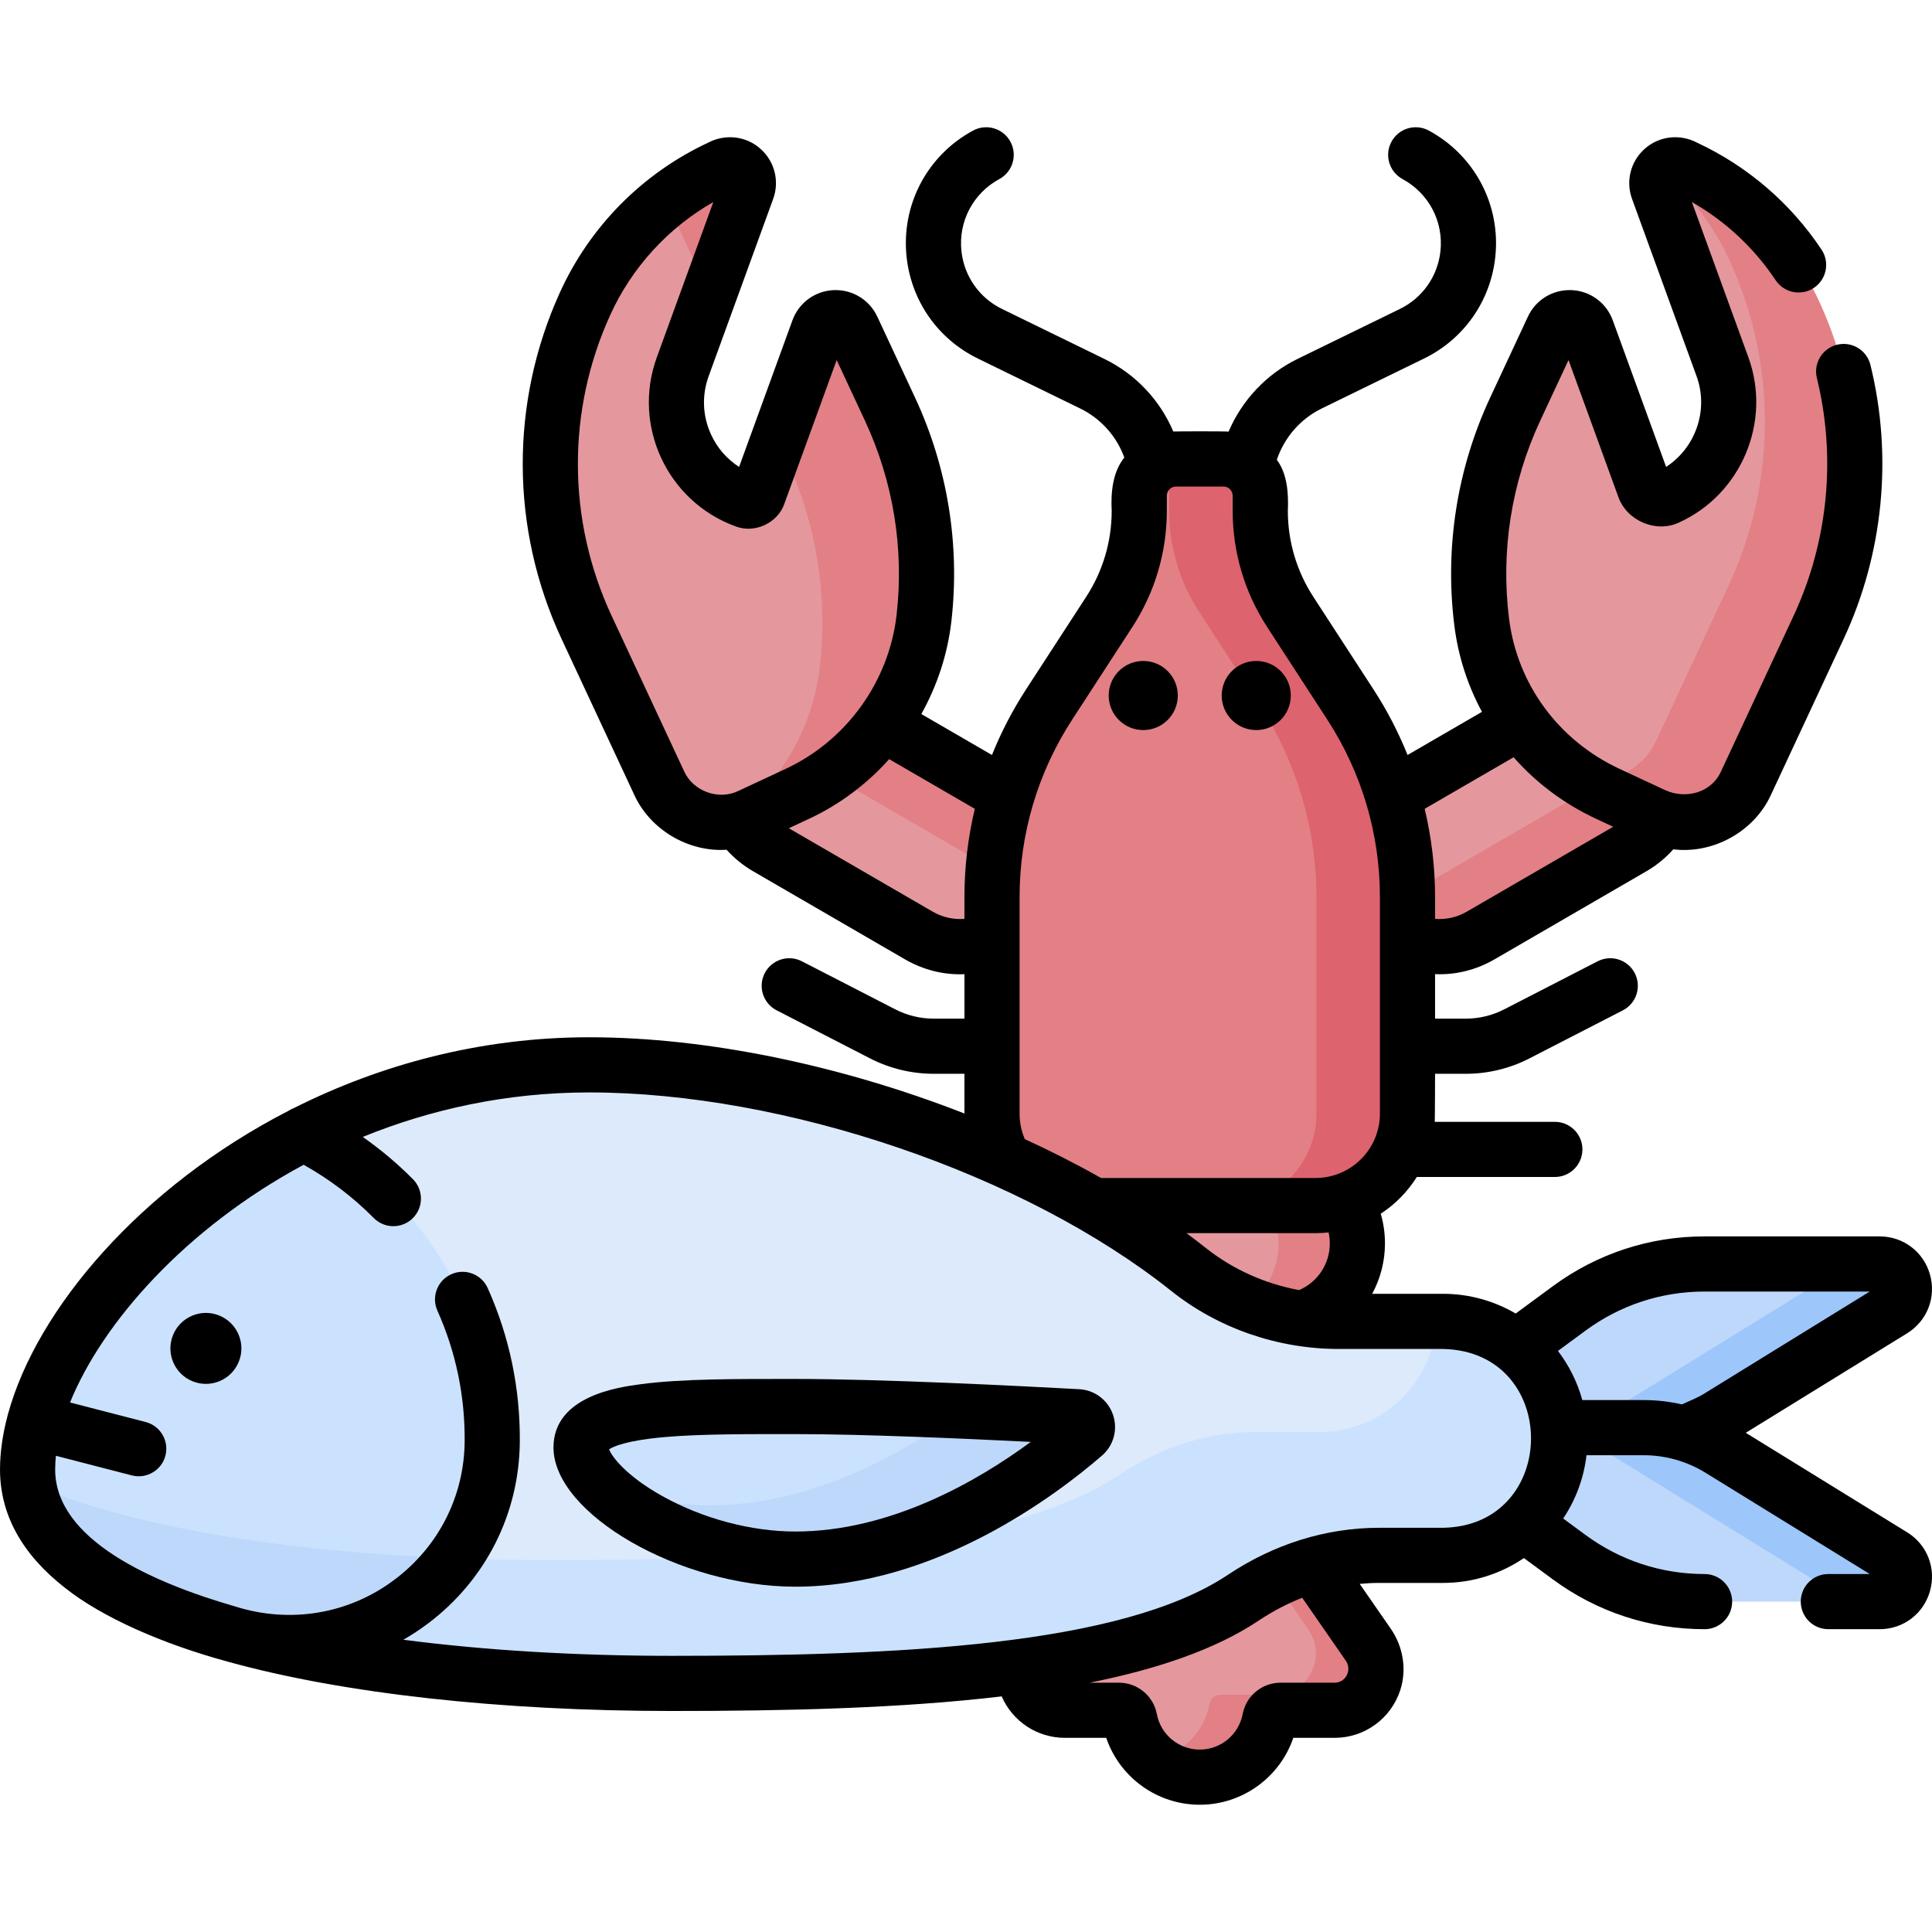 <svg id="Capa_1" enable-background="new 0 0 512 512" height="512" viewBox="0 0 512 512" width="512" xmlns="http://www.w3.org/2000/svg"><g><g><path d="m273.422 239.958c-6.067 10.461-19.466 14.023-29.927 7.956l-40.248-23.342c-10.461-6.067-14.023-19.466-7.956-29.927 6.067-10.461 19.466-14.023 29.927-7.956l40.248 23.342c10.461 6.067 14.023 19.466 7.956 29.927z" fill="#e4989d"/></g><path d="m265.466 210.031-40.248-23.342c-10.461-6.067-23.86-2.505-29.927 7.956-2.205 3.802-3.123 7.992-2.915 12.077 6.871-6.111 17.14-7.45 25.529-2.585l40.248 23.342c6.659 3.862 10.507 10.695 10.871 17.849 1.698-1.51 3.196-3.299 4.398-5.371 6.067-10.46 2.505-23.859-7.956-29.926z" fill="#e28086"/><g><path d="m362.47 239.958c6.067 10.461 19.466 14.023 29.927 7.956l40.248-23.342c10.461-6.067 14.023-19.466 7.956-29.927-6.067-10.461-19.466-14.023-29.927-7.956l-40.248 23.342c-10.461 6.067-14.023 19.466-7.956 29.927z" fill="#e4989d"/></g><path d="m440.601 194.646c-2.401-4.14-5.958-7.178-10.018-8.988 2.183 9.161-1.748 19.041-10.313 24.008l-40.248 23.342c-6.322 3.666-13.708 3.795-19.908 1.031.483 2.028 1.257 4.022 2.357 5.918 6.067 10.461 19.466 14.023 29.927 7.956l40.248-23.342c10.46-6.066 14.022-19.464 7.955-29.925z" fill="#e28086"/><g><path d="m362.54 435.771-25.105-36.236h-38.978l-25.105 36.236c-1.993 2.877-2.681 6.531-1.596 9.859 1.508 4.627 5.767 7.611 10.451 7.611h14.321c1.391 0 2.602.978 2.86 2.345 1.651 8.756 9.322 15.384 18.558 15.384 9.237 0 16.907-6.627 18.559-15.384.258-1.367 1.469-2.345 2.86-2.345h14.321c4.684 0 8.943-2.985 10.451-7.611 1.084-3.328.396-6.983-1.597-9.859z" fill="#e4989d"/></g><g><g><path d="m362.54 435.771-25.105-36.236h-13.091l22.257 32.125c1.993 2.877 2.681 6.531 1.596 9.859-1.508 4.626-5.767 7.611-10.451 7.611h-14.321c-1.391 0-2.602.978-2.86 2.345-1.423 7.546-7.32 13.499-14.834 15.004 3.292 2.799 7.552 4.491 12.214 4.491 9.237 0 16.907-6.627 18.559-15.384.258-1.367 1.469-2.345 2.86-2.345h14.321c4.684 0 8.943-2.985 10.451-7.611 1.085-3.328.397-6.983-1.596-9.859z" fill="#e28086"/></g></g><g><path d="m321.528 408.135h-7.164c-11.348 0-20.547-9.199-20.547-20.547v-.444c0-11.348 9.199-20.547 20.547-20.547h7.164c11.348 0 20.547 9.199 20.547 20.547v.444c0 11.348-9.199 20.547-20.547 20.547z" fill="#e4989d"/></g><g><path d="m331.348 379.793h-26.804c-11.348 0-20.547-9.199-20.547-20.547v-.444c0-11.348 9.199-20.547 20.547-20.547h26.804c11.348 0 20.547 9.199 20.547 20.547v.444c0 11.348-9.2 20.547-20.547 20.547z" fill="#e4989d"/></g><g><path d="m339.173 350.294h-42.455c-11.348 0-20.547-9.199-20.547-20.547v-.444c0-11.348 9.199-20.547 20.547-20.547h42.455c11.348 0 20.547 9.199 20.547 20.547v.444c0 11.348-9.199 20.547-20.547 20.547z" fill="#e4989d"/></g><g><path d="m338.951 308.756h-20.914c11.47 0 20.769 9.299 20.769 20.769s-9.299 20.769-20.769 20.769h20.914c11.47 0 20.769-9.299 20.769-20.769s-9.298-20.769-20.769-20.769z" fill="#e28086"/></g><g><path d="m333.979 135.378v-4.005c0-5.382-4.363-9.745-9.745-9.745h-12.577c-5.382 0-9.745 4.363-9.745 9.745v4.005c0 9.497-2.753 18.79-7.926 26.754l-15.998 24.629c-9.853 15.169-15.097 32.869-15.097 50.957v57.408c0 13.454 10.907 24.361 24.361 24.361h61.384c13.454 0 24.361-10.907 24.361-24.361v-57.408c0-18.088-5.244-35.788-15.097-50.957l-15.998-24.629c-5.17-7.964-7.923-17.257-7.923-26.754z" fill="#e28086"/></g><g><path d="m357.903 186.762-15.998-24.629c-5.173-7.964-7.926-17.258-7.926-26.754v-4.005c0-5.382-4.363-9.745-9.745-9.745h-12.577c-2.165 0-4.159.715-5.776 1.909 2.403 1.775 3.968 4.619 3.968 7.835v4.005c0 9.497 2.753 18.79 7.926 26.754l15.998 24.629c9.853 15.169 15.097 32.869 15.097 50.957v57.408c0 13.454-10.907 24.361-24.361 24.361h24.129c13.454 0 24.361-10.907 24.361-24.361v-57.408c0-18.087-5.244-35.787-15.096-50.956z" fill="#dd636e"/></g><g><g><path d="m482.332 80.443c-7.229-15.874-19.887-28.646-35.695-36.018l-.626-.292c-3.934-1.834-8.122 2.003-6.638 6.082l17.1 46.981c4.97 13.655-1.491 28.683-14.495 34.603-.037.017-.084.037-.14.059-2.449.989-5.229-.291-6.132-2.772l-15.177-41.698c-1.485-4.079-7.16-4.327-8.994-.393l-9.996 21.437c-8.199 17.584-11.281 37.128-8.881 56.394 2.48 19.906 15.23 37.058 33.41 45.535l12.554 5.854c9.087 4.237 19.889.306 24.126-8.781l19.198-41.171c12.672-27.173 12.813-58.533.386-85.82z" fill="#e4989d"/></g><g><g><path d="m482.332 80.443c-7.229-15.874-19.887-28.646-35.695-36.018l-.626-.292c-2.008-.937-4.078-.39-5.431.908 7.53 6.718 13.661 14.959 17.907 24.283 12.427 27.287 12.286 58.647-.386 85.822l-19.198 41.171c-3.596 7.712-11.919 11.688-19.91 10.132 2.252 1.452 4.612 2.766 7.075 3.914l12.554 5.854c9.087 4.237 19.889.306 24.126-8.781l19.198-41.171c12.672-27.175 12.813-58.535.386-85.822z" fill="#e28086"/></g></g><g><g><path d="m201.011 130.969c-.525 1.441-2.118 2.184-3.56 1.66-14.347-5.222-21.744-21.085-16.522-35.432l17.1-46.981c1.485-4.079-2.704-7.917-6.638-6.082l-.626.292c-15.808 7.372-28.466 20.144-35.695 36.018-12.427 27.287-12.286 58.647.386 85.822l19.198 41.171c4.237 9.087 15.039 13.019 24.126 8.781l12.554-5.854c18.51-8.631 31.207-26.258 33.531-46.548 2.169-18.938-.947-38.106-9.002-55.382l-9.996-21.437c-1.834-3.934-7.51-3.686-8.994.393z" fill="#e4989d"/></g><g><path d="m187.983 77.816 10.046-27.601c1.485-4.079-2.704-7.917-6.638-6.082l-.626.292c-5.111 2.383-9.886 5.339-14.261 8.773z" fill="#e28086"/></g><g><path d="m206.165 116.807 2.097 4.496c8.056 17.276 11.172 36.444 9.002 55.382-1.911 16.68-10.835 31.555-24.232 41.117 1.941-.207 3.881-.715 5.749-1.586l12.554-5.854c18.51-8.631 31.207-26.258 33.531-46.548 2.169-18.938-.947-38.106-9.002-55.382l-9.996-21.437c-1.834-3.934-7.51-3.686-8.994.393z" fill="#e28086"/></g></g></g><g><path d="m435.571 381.07h-41.549v-18.255l21.815-16.062c10.399-7.657 22.975-11.787 35.889-11.787h46.382c6.621 0 9.084 8.686 3.448 12.162l-45.727 28.198c-6.09 3.755-13.104 5.744-20.258 5.744z" fill="#bed8fb"/></g><g><path d="m498.107 334.966h-8.074l-65.448 40.36c-6.09 3.755-13.103 5.744-20.258 5.744h31.243c7.154 0 14.168-1.989 20.258-5.744l45.727-28.198c5.636-3.476 3.173-12.162-3.448-12.162z" fill="#9dc6fb"/></g><g><path d="m382.394 350.182h-27.592c-14.468 0-28.569-4.792-39.885-13.808-38.353-30.561-102.797-54.177-158.784-54.177-86.276 0-148.825 67.285-148.825 107.236s84.466 56.691 170.742 56.691c61.252 0 121.588-2.791 151.436-22.716 10.691-7.137 23.125-11.221 35.979-11.221h16.928c17.122 0 31.003-13.88 31.003-31.003.001-17.122-13.879-31.002-31.002-31.002z" fill="#bed8fb"/></g><g><path d="m382.394 350.182h-27.592c-14.468 0-28.569-4.792-39.885-13.808-38.353-30.561-102.797-54.177-158.784-54.177-86.276 0-148.825 67.285-148.825 107.236s84.466 56.691 170.742 56.691c61.252 0 121.588-2.791 151.436-22.716 10.691-7.137 23.125-11.221 35.979-11.221h16.928c17.122 0 31.003-13.88 31.003-31.003.001-17.122-13.879-31.002-31.002-31.002z" fill="#ddeafb"/></g><g><path d="m435.571 378.344h-41.549v18.255l21.815 16.062c10.399 7.657 22.975 11.787 35.889 11.787h46.382c6.621 0 9.084-8.686 3.448-12.162l-45.727-28.198c-6.09-3.756-13.104-5.744-20.258-5.744z" fill="#bed8fb"/></g><g><path d="m501.555 412.286-45.727-28.198c-6.09-3.755-13.103-5.744-20.258-5.744h-31.243c7.154 0 14.168 1.989 20.258 5.744l65.448 40.36h8.074c6.621 0 9.084-8.687 3.448-12.162z" fill="#9dc6fb"/></g><g><path d="m382.394 350.182h-1.737c-.878 16.336-14.4 29.313-30.955 29.313h-16.928c-12.854 0-25.288 4.084-35.979 11.221-29.848 19.925-90.184 22.716-151.436 22.716-53.022 0-105.351-6.326-137.82-20.472 4.837 37.411 86.821 53.165 170.512 53.165 61.252 0 121.588-2.791 151.436-22.716 10.691-7.137 23.125-11.221 35.979-11.221h16.928c17.122 0 31.003-13.88 31.003-31.003 0-17.123-13.88-31.003-31.003-31.003z" fill="#cbe2ff"/></g><g><path d="m130.448 381.295c0-35.374-20.316-65.998-49.913-80.855-44.866 22.801-73.227 62.092-73.227 88.993 0 20.384 21.99 34.725 54.989 43.883 33.985 9.432 67.88-16.053 68.148-51.321.002-.234.003-.467.003-.7z" fill="#cbe2ff"/></g><g><path d="m7.541 392.96c2.396 18.521 23.696 31.735 54.757 40.355 22.706 6.301 45.355-2.995 57.979-20.369-44.029-1.717-85.413-8.082-112.736-19.986z" fill="#bed8fb"/></g><g><path d="m285.611 375.448c2.448.134 3.492 3.176 1.638 4.78-11.429 9.89-41.799 32.951-76.492 32.951-29.094 0-56.77-18.413-56.77-29.579s27.677-10.858 56.77-10.858c22.853 0 59.978 1.894 74.854 2.706z" fill="#cbe2ff"/></g><g><path d="m285.611 375.448c-6.804-.372-18.268-.969-30.887-1.508-14.855 10.875-39.326 24.957-66.436 24.957-10.402 0-20.615-2.36-29.455-5.895 9.181 9.869 30.155 20.178 51.924 20.178 34.693 0 65.063-23.061 76.492-32.951 1.853-1.605.809-4.648-1.638-4.781z" fill="#bed8fb"/></g><g><circle cx="302.973" cy="184.319" r="9.156"/><circle cx="332.919" cy="184.319" r="9.156"/><path d="m505.392 406.065-42.743-26.358 42.743-26.359c5.34-3.294 7.778-9.562 6.067-15.598-1.712-6.037-7.077-10.092-13.352-10.092h-46.382c-14.576 0-28.485 4.568-40.222 13.21l-9.825 7.234c-5.669-3.317-12.255-5.228-19.284-5.228h-18.747c2.163-4.007 3.382-8.563 3.382-13.349 0-2.702-.376-5.336-1.118-7.874 3.848-2.514 7.117-5.841 9.563-9.736h36.576c4.037 0 7.308-3.272 7.308-7.308s-3.272-7.308-7.308-7.308h-31.825c.049-.718.083-12.73.083-12.73h8.163c5.83 0 11.651-1.409 16.835-4.076l24.772-12.743c3.589-1.846 5.003-6.253 3.156-9.842-1.847-3.59-6.253-5.001-9.842-3.156l-24.772 12.743c-3.125 1.607-6.635 2.457-10.149 2.457h-8.163v-11.798c5.477.255 10.904-1.114 15.756-3.916l40.248-23.342c2.681-1.554 5.087-3.526 7.135-5.818 10.602 1.309 21.533-4.773 25.925-14.553l19.198-41.17c10.547-22.617 13.073-48.418 7.114-72.65-.964-3.919-4.92-6.314-8.842-5.352-3.92.964-6.316 4.923-5.352 8.842 5.166 21.007 2.976 43.375-6.166 62.983l-19.198 41.17c-2.528 5.77-9.374 7.511-14.771 5.08l-12.197-5.688c-16.145-7.529-27.079-22.413-29.247-39.816-2.232-17.918.621-36.039 8.252-52.402l7.51-16.106 13.166 36.17c2.187 6.393 10.046 9.797 16.167 6.866 16.481-7.503 24.535-26.722 18.335-43.754l-14.98-41.16c8.89 5.073 16.497 12.157 22.198 20.72 2.238 3.359 6.775 4.27 10.134 2.033 3.36-2.237 4.27-6.774 2.034-10.134-8.192-12.303-19.603-22.108-32.999-28.354-4.58-2.408-10.187-1.759-14.004 1.766-3.646 3.34-4.908 8.5-3.217 13.146l17.1 46.982c3.263 8.964-.255 18.967-8.071 24.033l-14.137-38.841c-1.691-4.646-5.975-7.788-10.914-8.004-4.943-.208-9.482 2.54-11.571 7.022l-9.996 21.436c-8.794 18.857-12.083 39.738-9.51 60.387 1.018 8.175 3.538 15.912 7.326 22.917l-19.717 11.434c-2.419-6.007-5.411-11.803-8.982-17.301l-15.998-24.629c-4.415-6.796-6.748-14.671-6.748-22.773.216-4.596-.159-9.855-2.916-13.533 1.97-5.884 6.241-10.832 11.885-13.588l27.13-13.243c10.532-5.141 17.586-15.166 18.868-26.816 1.518-13.799-5.391-26.985-17.601-33.593-3.552-1.922-7.986-.6-9.905 2.95-1.921 3.55-.601 7.985 2.949 9.906 6.956 3.765 10.893 11.278 10.028 19.139-.73 6.638-4.749 12.35-10.75 15.279l-27.13 13.243c-8.26 4.032-14.713 10.95-18.261 19.266-1.316-.119-13.216-.088-14.65-.032-3.547-8.346-9.98-15.193-18.261-19.235l-27.13-13.243c-6.002-2.93-10.02-8.641-10.75-15.279-.865-7.863 3.072-15.375 10.028-19.14 3.55-1.921 4.87-6.356 2.949-9.906-1.92-3.55-6.354-4.87-9.905-2.95-12.21 6.607-19.119 19.793-17.601 33.593 1.282 11.65 8.335 21.674 18.868 26.816l27.13 13.243c5.478 2.674 9.641 7.343 11.693 13.01-3.076 3.758-3.613 9.258-3.349 14.111 0 8.103-2.333 15.978-6.747 22.773l-16.001 24.631c-3.571 5.498-6.564 11.295-8.983 17.302l-18.717-10.855c4.198-7.511 6.965-15.851 7.965-24.581 2.324-20.288-1.009-40.794-9.639-59.302l-9.996-21.436c-2.089-4.482-6.645-7.228-11.57-7.022-4.94.216-9.224 3.357-10.915 8.004l-14.14 38.848c-3.191-2.054-5.746-4.968-7.389-8.492-2.295-4.923-2.537-10.445-.678-15.549l17.1-46.982c1.691-4.646.428-9.806-3.217-13.146-3.819-3.526-9.424-4.173-14.004-1.767-17.372 8.101-31.313 22.169-39.257 39.612-13.332 29.275-13.182 62.786.413 91.94l19.198 41.17c4.204 9.331 14.353 15.341 24.524 14.674 2.02 2.241 4.366 4.155 7.027 5.698l40.249 23.343c4.883 2.824 10.295 4.163 15.755 3.936v11.778h-8.163c-3.515 0-7.024-.85-10.148-2.457l-24.775-12.745c-3.589-1.845-7.995-.433-9.842 3.156-1.846 3.59-.433 7.996 3.156 9.842l24.772 12.743c5.183 2.666 11.004 4.076 16.835 4.076h8.163v10.521c-32.364-12.64-67.913-20.201-99.451-20.201-28.878 0-55.435 7.307-78.148 18.711-.52.194-1.018.444-1.485.753-39.257 20.168-66.737 52.558-74.354 80.292-.031.103-.069.202-.096.306-.019.073-.029.147-.045.22-1.314 4.937-2.005 9.725-2.005 14.262 0 11.951 5.846 22.545 17.375 31.487 9.747 7.7 25.601 14.728 43.139 19.482 30.412 8.409 72.016 13.03 117.537 13.03 30.376 0 60.672-.7 87.4-3.869 2.895 6.635 9.416 10.985 16.755 10.985h10.95c3.569 10.463 13.468 17.728 24.79 17.728s21.219-7.263 24.79-17.728h10.949c7.941 0 14.933-5.086 17.399-12.654 1.752-5.375.804-11.464-2.537-16.286l-8.215-11.857c1.707-.164 3.419-.256 5.133-.256h16.928c7.943 0 15.328-2.431 21.453-6.586l7.655 5.637c11.737 8.642 25.646 13.21 40.222 13.21 4.037 0 7.308-3.272 7.308-7.308s-3.272-7.308-7.308-7.308c-11.436 0-22.348-3.584-31.556-10.364l-5.909-4.351c3.285-4.912 5.459-10.622 6.177-16.773h15.134c5.804 0 11.482 1.61 16.422 4.656l43.509 26.831h-10.978c-4.037 0-7.308 3.272-7.308 7.308s3.272 7.308 7.308 7.308h13.583c6.274 0 11.64-4.056 13.352-10.092 1.713-6.034-.724-12.303-6.065-15.597zm-152.98-76.54c0 5.428-3.226 10.257-8.137 12.366-9.078-1.688-17.641-5.526-24.804-11.233-1.638-1.305-3.331-2.588-5.048-3.861h34.214c1.167 0 2.317-.068 3.452-.192.21.949.323 1.923.323 2.92zm48.708-128.845c5.946 6.751 13.336 12.332 21.859 16.307l4.534 2.114-38.782 22.492c-2.587 1.501-5.504 2.15-8.423 1.923v-5.796c0-7.928-.942-15.762-2.753-23.373zm-219.843 3.666-19.198-41.17c-11.785-25.274-11.916-54.325-.358-79.704 5.751-12.629 15.342-23.096 27.321-29.933l-14.981 41.158c-6.592 18.11 2.78 38.207 20.891 44.799 5.056 1.96 11.177-.897 12.926-6.028l13.85-38.053 7.511 16.106c7.489 16.061 10.382 33.856 8.365 51.461-2.02 17.637-13.27 33.254-29.359 40.756l-12.554 5.854c-5.233 2.574-12.059.089-14.414-5.246zm65.885 37.247-38.11-22.102 5.37-2.504c8.157-3.804 15.34-9.236 21.213-15.807l22.702 13.167c-1.811 7.61-2.753 15.444-2.753 23.373v5.792c-2.9.224-5.821-.411-8.422-1.919zm24.375 60.168c-.887-2.098-1.336-4.33-1.336-6.635v-57.408c0-16.715 4.812-32.959 13.917-46.976l15.998-24.629c5.956-9.171 9.105-19.799 9.105-30.735v-4.005c0-1.343 1.092-2.436 2.436-2.436h12.577c1.344 0 2.436 1.093 2.436 2.436v4.005c0 10.935 3.149 21.564 9.106 30.735l15.998 24.629c9.105 14.019 13.917 30.263 13.917 46.976v57.408c0 9.403-7.65 17.053-17.053 17.053h-56.851c-6.46-3.653-13.222-7.097-20.209-10.306-.015-.037-.025-.075-.041-.112zm84.996 138.172c1.908 2.476.165 6.027-2.847 5.999h-14.321c-4.914 0-9.137 3.491-10.041 8.298-1.031 5.465-5.815 9.43-11.377 9.43-5.561 0-10.346-3.966-11.377-9.43-.908-4.808-5.13-8.298-10.041-8.298h-7.776c17.954-3.586 33.37-8.821 44.793-16.446 3.694-2.466 7.567-4.492 11.552-6.061zm8.933-35.054c-13.991 0-27.835 4.305-40.037 12.45-28.288 18.883-87.55 21.486-147.378 21.486-25.505 0-49.675-1.473-71.16-4.265 2.258-1.294 4.455-2.736 6.572-4.333 15.293-11.535 24.147-29.092 24.291-48.164.11-14.146-2.756-27.873-8.502-40.687-1.651-3.683-5.973-5.332-9.658-3.679-3.683 1.651-5.33 5.975-3.679 9.658 4.882 10.886 7.317 22.559 7.224 34.593-.109 14.491-6.844 27.835-18.477 36.61-12.185 9.247-27.828 11.78-42.314 7.188-21.774-6.265-47.73-17.649-47.73-36.304 0-1.178.071-2.392.201-3.633l20.116 5.2c3.803 1.016 7.909-1.307 8.905-5.247 1.01-3.908-1.339-7.895-5.247-8.905l-20.03-5.177c8.557-21.135 30.618-46.158 61.907-62.991 6.816 3.802 13.056 8.535 18.584 14.111 2.843 2.867 7.47 2.886 10.335.045 2.867-2.842 2.886-7.469.045-10.335-4.107-4.142-8.558-7.875-13.294-11.201 17.864-7.282 38.065-11.793 59.994-11.793 51.953 0 115.374 21.624 154.23 52.585 12.464 9.932 28.246 15.401 44.439 15.401h27.592c31.216.616 31.027 46.88 0 47.389h-16.929zm53.865-33.844c-1.315-4.778-3.529-9.186-6.456-13.026l7.295-5.371c9.209-6.78 20.12-10.364 31.556-10.364h43.776l-43.509 26.831c-1.95 1.283-4.162 2.082-6.251 3.077-3.321-.754-6.73-1.147-10.171-1.147z"/><ellipse cx="54.506" cy="357.234" rx="9.403" ry="9.403" transform="matrix(.383 -.924 .924 .383 -296.394 270.883)"/><path d="m286.009 368.151c-14.954-.817-52.219-2.717-75.253-2.717-14.714-.005-30.121-.084-41.093 1.413-5.685.764-22.986 3.09-22.986 16.753 0 17.582 33.536 36.888 64.078 36.888 37.127 0 69.205-24.289 81.274-34.732 3.109-2.69 4.258-6.941 2.929-10.83-1.329-3.892-4.842-6.551-8.949-6.775zm-75.252 37.72c-11.702 0-24.552-3.428-35.253-9.405-9.586-5.354-13.397-10.475-14.091-12.387 1.035-.686 4.463-2.317 14.441-3.214 9.562-.873 22.566-.812 34.902-.814 17.875 0 44.624 1.171 62.413 2.065-14.002 10.31-37.113 23.755-62.412 23.755z"/></g></g></svg>